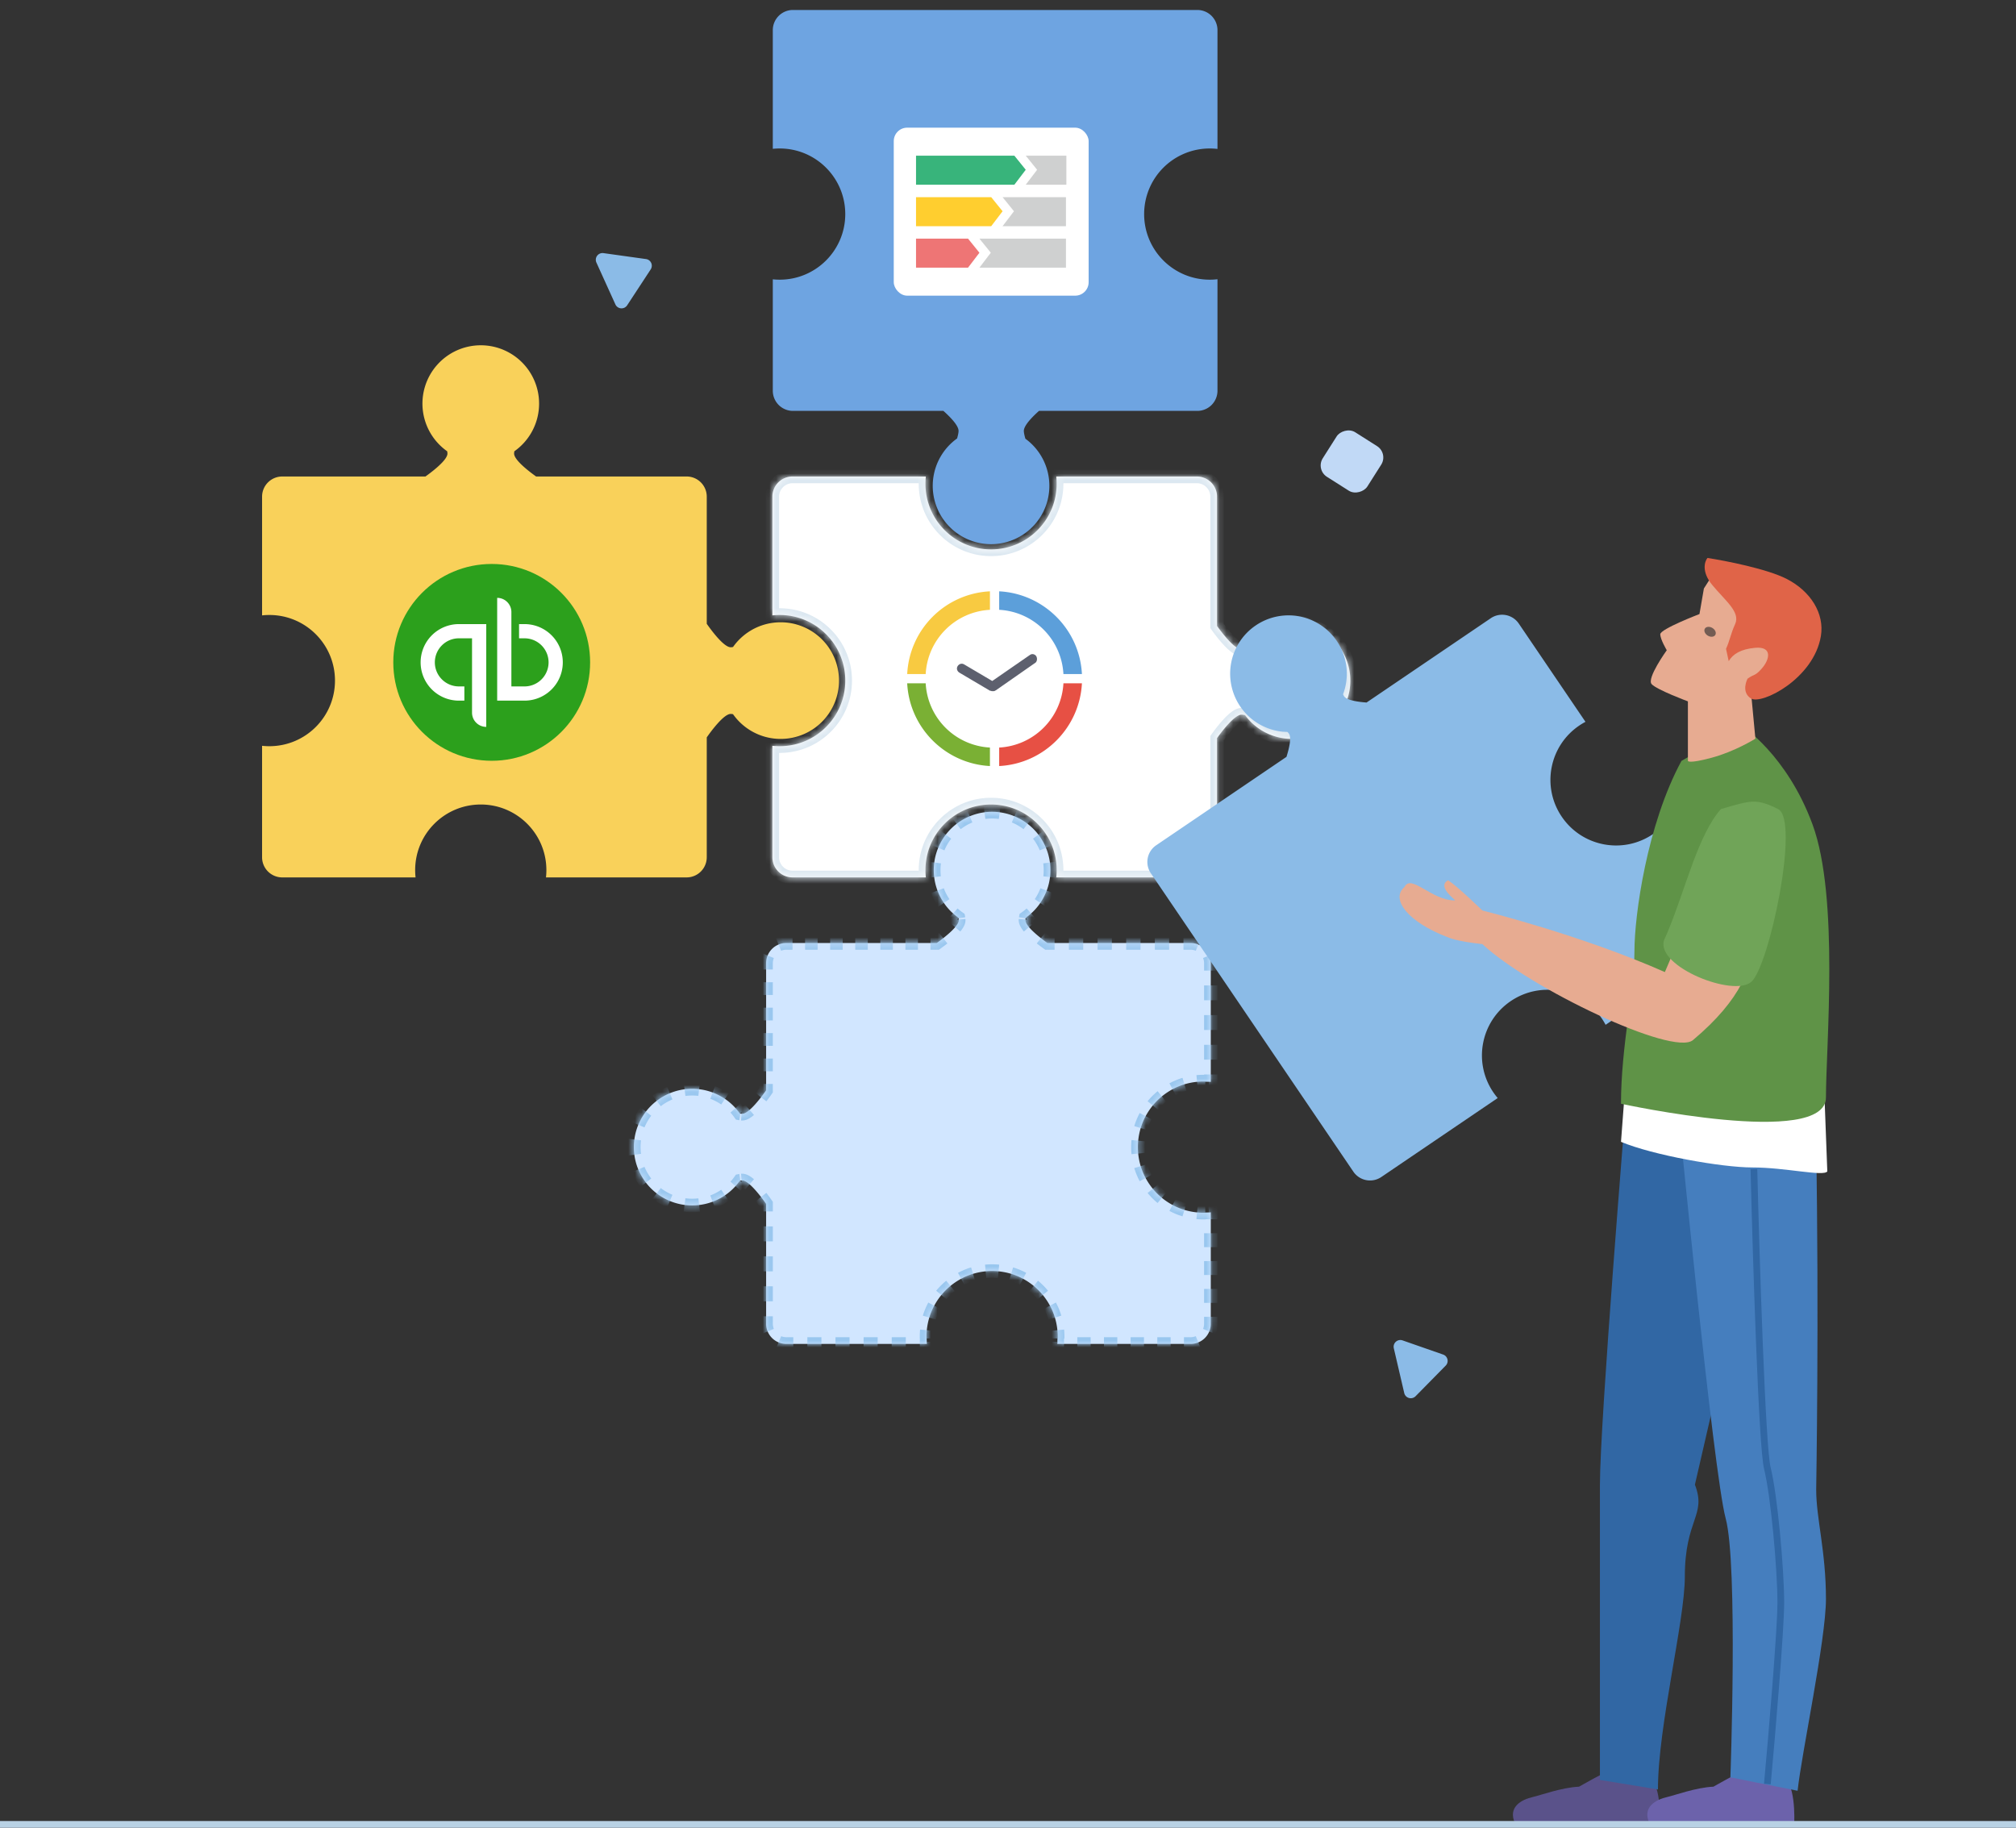 <svg width="300" height="272" fill="none" xmlns="http://www.w3.org/2000/svg"><rect width="100%" height="100%" fill="#333333" stroke="none"/><g clip-path="url(#clip0)"><mask id="a" fill="#fff"><path fill-rule="evenodd" clip-rule="evenodd" d="M147.479 81.759c5.392 0 9.763-4.371 9.763-9.763 0-.367-.02-.729-.059-1.085h20.925a3 3 0 0 1 3 3v19.241c.49.691 2.547 3.49 3.642 3.49.057 0 .12-.004.19-.014a8.678 8.678 0 0 1 16.003 4.657 8.678 8.678 0 0 1-15.662 5.152 2.44 2.44 0 0 0-.531-.08c-1.095 0-3.152 2.799-3.642 3.49v17.727a3 3 0 0 1-3 3h-20.925a9.96 9.96 0 0 0 .059-1.085c0-5.392-4.371-9.763-9.763-9.763-5.392 0-9.763 4.371-9.763 9.763 0 .367.02.729.06 1.085h-19.84a3 3 0 0 1-3-3v-16.586c.356.04.718.06 1.084.06 5.392 0 9.764-4.371 9.764-9.763 0-5.392-4.372-9.763-9.764-9.763-.366 0-.728.02-1.084.06V73.91a3 3 0 0 1 3-3h19.84a9.72 9.72 0 0 0-.06 1.085c0 5.392 4.371 9.763 9.763 9.763z"/></mask><path fill-rule="evenodd" clip-rule="evenodd" d="M147.479 81.759c5.392 0 9.763-4.371 9.763-9.763 0-.367-.02-.729-.059-1.085h20.925a3 3 0 0 1 3 3v19.241c.49.691 2.547 3.49 3.642 3.49.057 0 .12-.004.19-.014a8.678 8.678 0 0 1 16.003 4.657 8.678 8.678 0 0 1-15.662 5.152 2.44 2.44 0 0 0-.531-.08c-1.095 0-3.152 2.799-3.642 3.49v17.727a3 3 0 0 1-3 3h-20.925a9.96 9.96 0 0 0 .059-1.085c0-5.392-4.371-9.763-9.763-9.763-5.392 0-9.763 4.371-9.763 9.763 0 .367.02.729.06 1.085h-19.84a3 3 0 0 1-3-3v-16.586c.356.04.718.06 1.084.06 5.392 0 9.764-4.371 9.764-9.763 0-5.392-4.372-9.763-9.764-9.763-.366 0-.728.02-1.084.06V73.91a3 3 0 0 1 3-3h19.84a9.72 9.72 0 0 0-.06 1.085c0 5.392 4.371 9.763 9.763 9.763z" fill="#fff"/><path d="M157.183 70.91v-1h-1.117l.123 1.11.994-.11zm23.925 22.242h-1v.32l.184.26.816-.58zm3.832 3.476l.132.992.462-.062.25-.392-.844-.538zm.341 9.809l.804-.594-.217-.293-.354-.085-.233.972zm-4.173 3.41l-.816-.579-.184.26v.319h1zm-23.925 20.727l-.994-.11-.123 1.11h1.117v-1zm-19.407 0v1h1.116l-.122-1.11-.994.11zm-22.84-19.586l.109-.993-1.109-.123v1.116h1zm0-19.406h-1v1.116l1.109-.123-.109-.993zm22.84-20.671l.994.11.122-1.11h-1.116v1zm18.466 1.085a8.763 8.763 0 0 1-8.763 8.763v2c5.945 0 10.763-4.819 10.763-10.763h-2zm-.053-.975c.035.32.053.645.053.975h2c0-.404-.022-.802-.065-1.195l-1.988.22zm21.919-1.11h-20.925v2h20.925v-2zm4 4a4 4 0 0 0-4-4v2a2 2 0 0 1 2 2h2zm0 19.241V73.911h-2v19.241h2zm-1.816.58c.253.356.917 1.266 1.669 2.096a9.73 9.73 0 0 0 1.217 1.158c.372.288.939.657 1.572.657v-2c.086 0-.015.019-.352-.24a7.903 7.903 0 0 1-.955-.918 22.37 22.37 0 0 1-1.52-1.912l-1.631 1.159zm4.458 3.91c.112 0 .221-.009.322-.022l-.263-1.983a.893.893 0 0 1-.044.005h-.015v2zm7.515-6.035a9.672 9.672 0 0 0-8.168 4.484l1.687 1.075a7.672 7.672 0 0 1 6.481-3.56v-2zm9.678 9.678c0-5.345-4.333-9.678-9.678-9.678v2a7.678 7.678 0 0 1 7.678 7.678h2zm-9.678 9.678c5.345 0 9.678-4.333 9.678-9.678h-2a7.677 7.677 0 0 1-7.678 7.678v2zm-7.789-3.932a9.667 9.667 0 0 0 7.789 3.932v-2a7.665 7.665 0 0 1-6.18-3.12l-1.609 1.188zm1.038-1.566a3.345 3.345 0 0 0-.764-.108v2l.022.001.063.008c.055.008.125.022.212.043l.467-1.944zm-.764-.108c-.633 0-1.2.369-1.572.656-.422.325-.843.746-1.217 1.158a24.24 24.24 0 0 0-1.669 2.097l1.631 1.158a22.59 22.59 0 0 1 1.52-1.912c.339-.373.668-.696.955-.917.337-.259.438-.24.352-.24v-2zm-2.642 22.217v-17.727h-2v17.727h2zm-4 4a4 4 0 0 0 4-4h-2a2 2 0 0 1-2 2v2zm-20.925 0h20.925v-2h-20.925v2zm-.941-2.085c0 .33-.018.656-.053.975l1.988.22c.043-.393.065-.791.065-1.195h-2zm-8.763-8.763a8.763 8.763 0 0 1 8.763 8.763h2c0-5.944-4.818-10.763-10.763-10.763v2zm-8.763 8.763a8.764 8.764 0 0 1 8.763-8.763v-2c-5.944 0-10.763 4.819-10.763 10.763h2zm.054.975a8.702 8.702 0 0 1-.054-.975h-2c0 .404.022.802.066 1.195l1.988-.22zm-20.834 1.11h19.84v-2h-19.84v2zm-4-4a4 4 0 0 0 4 4v-2a2 2 0 0 1-2-2h-2zm0-16.586v16.586h2v-16.586h-2zm2.084-.94c-.329 0-.655-.018-.975-.053l-.219 1.987c.392.044.791.066 1.194.066v-2zm8.764-8.763a8.763 8.763 0 0 1-8.764 8.763v2c5.945 0 10.764-4.819 10.764-10.763h-2zm-8.764-8.763a8.764 8.764 0 0 1 8.764 8.763h2c0-5.944-4.819-10.763-10.764-10.763v2zm-.975.053c.32-.035.646-.053.975-.053v-2c-.403 0-.802.022-1.194.066l.219 1.987zm-1.109-18.664v17.67h2v-17.67h-2zm4-4a4 4 0 0 0-4 4h2a2 2 0 0 1 2-2v-2zm19.84 0h-19.84v2h19.84v-2zm.94 2.085c0-.33.018-.655.054-.975l-1.988-.22c-.044.393-.066.791-.066 1.195h2zm8.763 8.763a8.763 8.763 0 0 1-8.763-8.763h-2c0 5.944 4.819 10.763 10.763 10.763v-2z" fill="#DCE8F1" mask="url(#a)"/><circle cx="148" cy="101" r="13" fill="#fff"/><path d="M137.751 100.312a10.118 10.118 0 0 1 9.561-9.56V88A12.97 12.97 0 0 0 135 100.312h2.751z" fill="#F8CA41"/><path d="M148.688 90.751a10.118 10.118 0 0 1 9.56 9.561H161c-.344-6.672-5.709-11.968-12.312-12.312v2.751z" fill="#5C9FDA"/><path d="M147.312 111.249a10.119 10.119 0 0 1-9.561-9.561H135c.344 6.672 5.709 11.968 12.312 12.312v-2.751z" fill="#7AB034"/><path d="M158.248 101.688a10.119 10.119 0 0 1-9.56 9.561V114c6.671-.344 11.968-5.709 12.312-12.312h-2.752z" fill="#E75044"/><path d="M154.19 97.63c-.206-.275-.619-.413-.962-.138l-5.572 3.852-4.196-2.476c-.344-.206-.756-.069-.963.275-.206.344-.068.757.275.963l4.54 2.682h.069c.069 0 .138.069.206.069h.275c.138 0 .207-.069.344-.137l5.916-4.127c.206-.207.275-.62.068-.963z" fill="#5D606E"/><path fill-rule="evenodd" clip-rule="evenodd" d="M115 4.484a3 3 0 0 1 3-3h60.172a3 3 0 0 1 3 3v17.679a9.876 9.876 0 0 0-1.15-.067 9.762 9.762 0 0 0-9.763 9.763c0 5.392 4.371 9.763 9.763 9.763a9.92 9.92 0 0 0 1.15-.067v16.593a3 3 0 0 1-3 3h-23.558c-1.03.918-2.257 2.179-2.257 2.977 0 .261.088.67.23 1.164a8.678 8.678 0 1 1-10.163-.039c.136-.475.219-.87.219-1.125 0-.798-1.227-2.06-2.257-2.977H118a3 3 0 0 1-3-3V41.569a9.88 9.88 0 0 0 1.02.053c5.392 0 9.763-4.371 9.763-9.763 0-5.392-4.371-9.763-9.763-9.763a9.88 9.88 0 0 0-1.02.052V4.484z" fill="#6EA4E1"/><path fill-rule="evenodd" clip-rule="evenodd" d="M71.544 51.385a8.678 8.678 0 0 0-5 15.772c.026.134.04.25.04.344 0 .972-2.286 2.706-3.273 3.41H42a3 3 0 0 0-3 3v17.67a9.96 9.96 0 0 1 1.085-.06c5.392 0 9.763 4.372 9.763 9.764 0 5.392-4.371 9.763-9.763 9.763-.367 0-.729-.02-1.085-.06v16.586a3 3 0 0 0 3 3h19.84a9.885 9.885 0 0 1-.06-1.085c0-5.392 4.372-9.763 9.764-9.763 5.392 0 9.763 4.371 9.763 9.763 0 .367-.02.729-.06 1.085h20.925a3 3 0 0 0 3-3v-17.837c.561-.806 2.511-3.493 3.564-3.493.095 0 .211.014.345.041a8.678 8.678 0 0 0 15.772-5 8.678 8.678 0 0 0-15.772-5c-.134.026-.25.04-.345.04-1.053 0-3.003-2.686-3.564-3.492V73.91a3 3 0 0 0-3-3H79.777c-.988-.704-3.274-2.438-3.274-3.41 0-.095.014-.21.04-.344a8.678 8.678 0 0 0-5-15.772z" fill="#F9D15A"/><path d="M73.171 113.218c8.088 0 14.645-6.557 14.645-14.645S81.259 83.928 73.17 83.928s-14.645 6.557-14.645 14.645 6.557 14.645 14.645 14.645z" fill="#2CA01C"/><path d="M62.593 98.572a5.695 5.695 0 0 0 5.695 5.696h.814v-2.116h-.814a3.584 3.584 0 0 1-3.58-3.58 3.584 3.584 0 0 1 3.58-3.58h1.955v11.065c0 1.169.947 2.116 2.115 2.116V92.877h-4.07a5.695 5.695 0 0 0-5.695 5.695zm15.46-5.694h-.813v2.115h.814a3.584 3.584 0 0 1 3.58 3.58 3.584 3.584 0 0 1-3.58 3.58h-1.955V91.088a2.115 2.115 0 0 0-2.115-2.115v15.295h4.07a5.695 5.695 0 1 0 0-11.39z" fill="#fff"/><mask id="b" fill="#fff"><path fill-rule="evenodd" clip-rule="evenodd" d="M147.634 120.811a8.678 8.678 0 0 1 5 15.772 1.8 1.8 0 0 0-.041.344c0 .972 2.286 2.706 3.274 3.41h21.311a3 3 0 0 1 3 3v17.67a9.96 9.96 0 0 0-1.085-.059c-5.392 0-9.763 4.371-9.763 9.763 0 5.392 4.371 9.763 9.763 9.763.367 0 .729-.02 1.085-.06V197a3 3 0 0 1-3 3h-19.841c.04-.356.06-.718.06-1.085 0-5.392-4.371-9.763-9.763-9.763-5.392 0-9.763 4.371-9.763 9.763 0 .367.02.729.06 1.085h-20.925a3 3 0 0 1-3-3v-17.836c-.562-.807-2.511-3.494-3.565-3.494-.094 0-.21.015-.344.041a8.679 8.679 0 1 1 0-10 1.8 1.8 0 0 0 .344.041c1.054 0 3.003-2.686 3.565-3.493v-18.922a3 3 0 0 1 3-3h22.395c.988-.704 3.274-2.438 3.274-3.41a1.8 1.8 0 0 0-.041-.344 8.678 8.678 0 0 1 5-15.772z"/></mask><path fill-rule="evenodd" clip-rule="evenodd" d="M147.634 120.811a8.678 8.678 0 0 1 5 15.772 1.8 1.8 0 0 0-.041.344c0 .972 2.286 2.706 3.274 3.41h21.311a3 3 0 0 1 3 3v17.67a9.96 9.96 0 0 0-1.085-.059c-5.392 0-9.763 4.371-9.763 9.763 0 5.392 4.371 9.763 9.763 9.763.367 0 .729-.02 1.085-.06V197a3 3 0 0 1-3 3h-19.841c.04-.356.06-.718.06-1.085 0-5.392-4.371-9.763-9.763-9.763-5.392 0-9.763 4.371-9.763 9.763 0 .367.02.729.06 1.085h-20.925a3 3 0 0 1-3-3v-17.836c-.562-.807-2.511-3.494-3.565-3.494-.094 0-.21.015-.344.041a8.679 8.679 0 1 1 0-10 1.8 1.8 0 0 0 .344.041c1.054 0 3.003-2.686 3.565-3.493v-18.922a3 3 0 0 1 3-3h22.395c.988-.704 3.274-2.438 3.274-3.41a1.8 1.8 0 0 0-.041-.344 8.678 8.678 0 0 1 5-15.772z" fill="#D1E6FF"/><path d="M152.634 136.583l-.49-.097.039-.196.163-.115.288.408zm3.233 3.754v.5h-.16l-.13-.093.29-.407zm24.311 20.67h.5v.559l-.555-.062.055-.497zm0 19.407l-.055-.497.555-.061v.558h-.5zM157.337 200v.5h-.558l.061-.555.497.055zm-19.406 0l.496-.055.062.555h-.558v-.5zm-23.925-20.836l.41-.286.09.129v.157h-.5zm-3.909-3.453l-.409-.288.116-.163.195-.039.098.49zm-7.094 3.679v-.5.5zm0-17.357v-.5.5zm7.094 3.678l-.098.491-.195-.039-.116-.163.409-.289zm3.909-3.452h.5v.157l-.09.129-.41-.286zm25.395-21.922l.291.407-.131.093h-.16v-.5zm3.233-3.754l.289-.408.163.115.039.196-.491.097zm14.178-7.094c0 .371-.022.736-.064 1.095l-.993-.118c.038-.32.057-.646.057-.977h1zm-.582 3.224c-.26.692-.6 1.344-1.01 1.945l-.826-.564a8.157 8.157 0 0 0 .9-1.732l.936.351zm-2.451 3.594a8.991 8.991 0 0 1-.857.685l-.576-.817c.266-.188.522-.392.764-.611l.669.743zm-.655.374l-.013.071-.986-.166a4.34 4.34 0 0 1 .019-.1l.98.195zm-.029.198l-.002.048h-1c0-.041.002-.083.005-.124l.997.076zm-.002.048a.63.63 0 0 0 .09.26c.072.136.183.296.333.474l-.767.642a3.788 3.788 0 0 1-.45-.649 1.57 1.57 0 0 1-.206-.727h1zm2.118 2.295c.359.283.695.529.946.708l-.58.814a25.184 25.184 0 0 1-.984-.736l.618-.786zm.656.615h1.065v1h-1.065v-1zm3.196 0h2.131v1h-2.131v-1zm4.263 0h2.131v1h-2.131v-1zm4.262 0h2.131v1h-2.131v-1zm4.262 0h2.131v1h-2.131v-1zm4.262 0h1.066v1h-1.066v-1zm1.066 0c.473 0 .926.094 1.34.266l-.383.923a2.512 2.512 0 0 0-.957-.189v-1zm3.234 2.16c.171.413.266.866.266 1.34h-1c0-.34-.068-.663-.19-.957l.924-.383zm.266 1.34v1.104h-1v-1.104h1zm0 3.313v2.209h-1v-2.209h1zm0 4.418v2.209h-1v-2.209h1zm0 4.417v2.209h-1v-2.209h1zm0 4.418v1.104h-1v-1.104h1zm-.555 1.601a20.35 20.35 0 0 0-.257-.025l.082-.996c.096.008.19.017.285.027l-.11.994zm-.772-.053a11.097 11.097 0 0 0-.258-.003v-1c.095 0 .19.001.285.004l-.027.999zm-.258-.003c-.307 0-.61.015-.909.044l-.097-.996a10.46 10.46 0 0 1 1.006-.048v1zm-2.69.396a9.158 9.158 0 0 0-1.677.696l-.472-.882a10.166 10.166 0 0 1 1.859-.771l.29.957zm-3.186 1.706c-.469.385-.9.816-1.285 1.284l-.773-.634c.427-.52.903-.996 1.423-1.423l.635.773zm-2.295 2.794a9.228 9.228 0 0 0-.696 1.677l-.957-.29c.197-.65.456-1.272.771-1.859l.882.472zm-1.048 3.458a9.41 9.41 0 0 0-.044.909h-1c0-.339.016-.675.048-1.006l.996.097zm-.044.909c0 .307.015.61.044.909l-.996.097a10.475 10.475 0 0 1-.048-1.006h1zm.396 2.69c.178.585.412 1.146.696 1.677l-.882.472a10.224 10.224 0 0 1-.771-1.859l.957-.29zm1.706 3.186c.385.469.816.899 1.285 1.285l-.635.772c-.52-.426-.996-.903-1.423-1.422l.773-.635zm2.794 2.295c.53.284 1.091.518 1.677.695l-.29.957a10.162 10.162 0 0 1-1.859-.77l.472-.882zm3.458 1.048c.299.029.602.044.909.044v1c-.339 0-.675-.017-1.006-.049l.097-.995zm.909.044a7.4 7.4 0 0 0 .258-.004l.027 1c-.095.003-.19.004-.285.004v-1zm.773-.032a7.21 7.21 0 0 0 .257-.025l.11.994c-.095.011-.189.02-.285.028l-.082-.997zm.812.472v1.037h-1v-1.037h1zm0 3.11v2.073h-1v-2.073h1zm0 4.147v2.073h-1v-2.073h1zm0 4.146v2.073h-1v-2.073h1zm0 4.147V197h-1v-1.036h1zm0 1.036c0 .474-.095.927-.266 1.34l-.924-.383a2.49 2.49 0 0 0 .19-.957h1zm-2.16 3.235a3.504 3.504 0 0 1-1.34.265v-1c.34 0 .662-.067.957-.189l.383.924zm-1.34.265h-.992v-1h.992v1zm-2.976 0h-1.984v-1h1.984v1zm-3.968 0h-1.984v-1h1.984v1zm-3.968 0h-1.984v-1h1.984v1zm-3.968 0h-1.984v-1h1.984v1zm-3.969 0h-.992v-1h.992v1zm-1.489-.555c.01-.085.018-.17.025-.256l.997.082c-.008.095-.017.19-.028.284l-.994-.11zm.054-.772c.002-.085.003-.171.003-.258h1c0 .096-.001.191-.004.286l-.999-.028zm.003-.258c0-.307-.015-.61-.044-.909l.995-.096c.033.331.049.666.049 1.005h-1zm-.396-2.69a9.288 9.288 0 0 0-.696-1.677l.882-.472c.315.588.574 1.21.771 1.859l-.957.29zm-1.706-3.186a9.344 9.344 0 0 0-1.285-1.285l.635-.772c.519.426.996.903 1.423 1.422l-.773.635zm-2.794-2.295a9.154 9.154 0 0 0-1.677-.695l.29-.957a10.22 10.22 0 0 1 1.859.77l-.472.882zm-3.458-1.048a9.41 9.41 0 0 0-.909-.044v-1c.339 0 .675.017 1.006.049l-.097.995zm-.909-.044c-.307 0-.61.015-.909.044l-.097-.995c.331-.032.667-.049 1.006-.049v1zm-2.69.397a9.154 9.154 0 0 0-1.677.695l-.472-.882a10.22 10.22 0 0 1 1.859-.77l.29.957zm-3.186 1.705c-.469.386-.9.816-1.285 1.285l-.773-.635c.427-.519.904-.996 1.423-1.422l.635.772zm-2.295 2.794a9.288 9.288 0 0 0-.696 1.677l-.957-.29c.197-.649.456-1.271.771-1.859l.882.472zm-1.048 3.458a9.41 9.41 0 0 0-.044.909h-1c0-.339.016-.674.049-1.005l.995.096zm-.044.909c0 .087.001.173.003.258l-.999.028a9.05 9.05 0 0 1-.004-.286h1zm.032.774c.007.086.015.171.024.256l-.993.11a8.804 8.804 0 0 1-.028-.284l.997-.082zm-.472.811h-1.047v-1h1.047v1zm-3.139 0h-2.093v-1h2.093v1zm-4.185 0h-2.093v-1h2.093v1zm-4.185 0h-2.093v-1h2.093v1zm-4.185 0h-2.093v-1h2.093v1zm-4.185 0h-1.046v-1h1.046v1zm-1.046 0c-.474 0-.927-.094-1.34-.265l.383-.924c.294.122.617.189.957.189v1zm-3.235-2.16a3.496 3.496 0 0 1-.265-1.34h1c0 .34.067.663.189.957l-.924.383zm-.265-1.34v-1.114h1V197h-1zm0-3.344v-2.23h1v2.23h-1zm0-4.459v-2.23h1v2.23h-1zm0-4.459v-2.23h1v2.23h-1zm0-4.46v-1.114h1v1.114h-1zm.089-.829a24.733 24.733 0 0 0-.738-1.006l.791-.611c.334.431.607.814.768 1.046l-.821.571zm-2.374-2.817a3.098 3.098 0 0 0-.503-.363c-.151-.082-.24-.099-.277-.099v-1c.274 0 .534.1.756.222.228.124.456.293.675.481l-.651.759zm-.78-.462l-.049.002-.075-.997c.041-.003.083-.005.124-.005v1zm-.176.019c-.022.003-.046.008-.071.013l-.195-.981.1-.018.166.986zm.24-.189a9.25 9.25 0 0 1-.685.857l-.742-.67c.218-.242.422-.497.61-.764l.817.577zm-2.334 2.297a9.125 9.125 0 0 1-1.944 1.01l-.351-.936a8.127 8.127 0 0 0 1.731-.9l.564.826zm-4.073 1.528a9.212 9.212 0 0 1-1.095.065v-1c.331 0 .657-.02.977-.058l.118.993zm-1.095.065c-.406 0-.806-.027-1.198-.078l.129-.992c.35.046.706.07 1.069.07v1zm-3.514-.697a9.194 9.194 0 0 1-2.074-1.2l.61-.793a8.13 8.13 0 0 0 1.847 1.069l-.383.924zm-3.768-2.894a9.166 9.166 0 0 1-1.2-2.074l.924-.383a8.183 8.183 0 0 0 1.069 1.848l-.793.609zm-1.819-4.39a9.248 9.248 0 0 1-.077-1.198h1c0 .363.023.72.069 1.069l-.992.129zm-.077-1.198c0-.406.026-.805.077-1.198l.992.13c-.046.349-.07.706-.07 1.068h-1zm.696-3.513a9.173 9.173 0 0 1 1.2-2.075l.793.61a8.161 8.161 0 0 0-1.07 1.848l-.923-.383zm2.894-3.769a9.153 9.153 0 0 1 2.074-1.199l.383.923a8.205 8.205 0 0 0-1.848 1.069l-.609-.793zm4.39-1.818a9.109 9.109 0 0 1 1.198-.078v1a8.37 8.37 0 0 0-1.069.069l-.129-.991zm1.198-.078c.37 0 .736.022 1.095.065l-.118.993a8.282 8.282 0 0 0-.977-.058v-1zm3.224.582c.692.26 1.343.6 1.944 1.01l-.564.826a8.17 8.17 0 0 0-1.731-.899l.351-.937zm3.593 2.451c.245.271.474.558.685.857l-.817.577a8.168 8.168 0 0 0-.61-.764l.742-.67zm.374.655l.071.013-.166.986-.1-.018.195-.981zm.198.029c.02.002.037.002.049.002v1c-.041 0-.083-.002-.124-.005l.075-.997zm.049.002c.037 0 .126-.016.277-.099a2.98 2.98 0 0 0 .503-.363l.651.759a4.009 4.009 0 0 1-.675.482c-.222.121-.482.221-.756.221v-1zm2.416-2.273c.321-.414.584-.783.738-1.006l.821.572c-.161.231-.434.614-.768 1.046l-.791-.612zm.649-.72v-.946h1v.946h-1zm0-2.838v-1.892h1v1.892h-1zm0-3.785v-1.892h1v1.892h-1zm0-3.784v-1.892h1v1.892h-1zm0-3.784v-1.893h1v1.893h-1zm0-3.785v-.946h1v.946h-1zm0-.946c0-.474.094-.927.265-1.34l.924.383a2.49 2.49 0 0 0-.189.957h-1zm2.16-3.234a3.478 3.478 0 0 1 1.34-.266v1c-.34 0-.663.068-.957.189l-.383-.923zm1.34-.266h.933v1h-.933v-1zm2.799 0h1.866v1h-1.866v-1zm3.733 0h1.866v1h-1.866v-1zm3.732 0h1.867v1h-1.867v-1zm3.733 0h1.866v1h-1.866v-1zm3.733 0h1.866v1h-1.866v-1zm3.732 0h.933v1h-.933v-1zm.643.093c.251-.179.587-.425.946-.708l.619.786c-.375.295-.724.551-.984.736l-.581-.814zm2.642-2.269c.149-.178.26-.338.333-.474a.637.637 0 0 0 .089-.26h1c0 .263-.092.513-.206.727-.116.22-.274.439-.45.649l-.766-.642zm.422-.734c0-.012 0-.029-.002-.048l.997-.076c.003.041.005.083.005.124h-1zm-.018-.175l-.013-.071.981-.195.018.1-.986.166zm.189.24c-.3-.211-.586-.44-.857-.685l.67-.743c.242.219.497.423.764.611l-.577.817zm-2.298-2.334a9.178 9.178 0 0 1-1.01-1.945l.936-.351c.231.616.535 1.197.9 1.732l-.826.564zm-1.528-4.074a9.415 9.415 0 0 1-.064-1.095h1c0 .331.019.657.057.977l-.993.118zm-.064-1.095c0-.405.026-.805.077-1.198l.992.13a8.176 8.176 0 0 0-.069 1.068h-1zm.696-3.513a9.2 9.2 0 0 1 1.2-2.075l.793.61a8.198 8.198 0 0 0-1.069 1.848l-.924-.383zm2.894-3.768a9.125 9.125 0 0 1 2.075-1.2l.383.923a8.176 8.176 0 0 0-1.848 1.069l-.61-.792zm4.39-1.819a9.109 9.109 0 0 1 1.198-.078v1c-.362 0-.719.024-1.069.069l-.129-.991zm1.198-.078c.406 0 .806.026 1.198.078l-.129.991a8.37 8.37 0 0 0-1.069-.069v-1zm3.514.697a9.118 9.118 0 0 1 2.074 1.2l-.609.792a8.22 8.22 0 0 0-1.848-1.069l.383-.923zm3.768 2.893a9.2 9.2 0 0 1 1.2 2.075l-.924.383a8.16 8.16 0 0 0-1.069-1.848l.793-.61zm1.819 4.39c.051.393.077.793.077 1.198h-1c0-.362-.023-.719-.069-1.068l.992-.13zm-4.101 8.292l-.981-.194.078-.392.326-.23.577.816zm3.233 3.754v1h-.32l-.261-.186.581-.814zm24.311 20.67h1v1.117l-1.11-.123.11-.994zm0 19.407l-.11-.994 1.11-.122v1.116h-1zM157.337 200v1h-1.116l.123-1.11.993.11zm-19.406 0l.993-.11.123 1.11h-1.116v-1zm-23.925-20.836l.82-.572.18.258v.314h-1zm-3.909-3.453l-.817-.576.23-.327.392-.077.195.98zm-7.094 3.679v-1 1zm0-17.357v-1 1zm7.094 3.678l-.195.981-.392-.078-.23-.326.817-.577zm3.909-3.452h1v.314l-.18.257-.82-.571zm25.395-21.922l.581.814-.261.186h-.32v-1zm3.233-3.754l.577-.816.326.23.078.392-.981.194zm14.678-7.094c0 .39-.023.776-.068 1.154l-1.986-.236c.036-.3.054-.607.054-.918h2zm-.614 3.4a9.654 9.654 0 0 1-1.065 2.05l-1.652-1.127a7.673 7.673 0 0 0 .845-1.626l1.872.703zm-2.584 3.789a9.813 9.813 0 0 1-.903.722l-1.154-1.633a7.78 7.78 0 0 0 .718-.574l1.339 1.485zm-.499.1c-.004.021-.008.039-.01.056l-1.973-.331.021-.114 1.962.389zm-.021.138l-.001.011h-2c0-.056.003-.11.007-.162l1.994.151zm-.001.011c0-.079-.024-.079.032.026.05.094.138.224.274.387l-1.534 1.284a4.322 4.322 0 0 1-.508-.736c-.133-.251-.264-.584-.264-.961h2zm1.927 1.902c.352.277.681.518.927.694l-1.161 1.628c-.264-.188-.62-.449-1.003-.75l1.237-1.572zm.347.508h1.065v2h-1.065v-2zm3.196 0h2.131v2h-2.131v-2zm4.263 0h2.131v2h-2.131v-2zm4.262 0h2.131v2h-2.131v-2zm4.262 0h2.131v2h-2.131v-2zm4.262 0h1.066v2h-1.066v-2zm1.066 0c.54 0 1.058.108 1.531.304l-.766 1.847a1.992 1.992 0 0 0-.765-.151v-2zm3.696 2.469c.196.473.304.99.304 1.531h-2c0-.273-.054-.531-.152-.765l1.848-.766zm.304 1.531v1.104h-2v-1.104h2zm0 3.313v2.209h-2v-2.209h2zm0 4.418v2.209h-2v-2.209h2zm0 4.417v2.209h-2v-2.209h2zm0 4.418v1.104h-2v-1.104h2zm-1.11 2.098a6.65 6.65 0 0 0-.243-.023l.165-1.993c.099.008.199.017.298.028l-.22 1.988zm-.731-.05a9.865 9.865 0 0 0-.244-.003v-2c.1 0 .2.001.299.004l-.055 1.999zm-.244-.003a9.06 9.06 0 0 0-.861.041l-.193-1.99c.347-.034.698-.051 1.054-.051v2zm-2.545.375a8.698 8.698 0 0 0-1.586.657l-.944-1.763c.616-.33 1.269-.602 1.95-.808l.58 1.914zm-3.014 1.613a8.844 8.844 0 0 0-1.216 1.216l-1.545-1.27a10.83 10.83 0 0 1 1.491-1.491l1.27 1.545zm-2.172 2.644a8.74 8.74 0 0 0-.657 1.586l-1.914-.58c.206-.681.478-1.334.808-1.95l1.763.944zm-.991 3.27a9.06 9.06 0 0 0-.041.861h-2c0-.356.017-.707.051-1.054l1.99.193zm-.041.861c0 .29.014.577.041.86l-1.99.194a10.813 10.813 0 0 1-.051-1.054h2zm.375 2.545a8.77 8.77 0 0 0 .657 1.586l-1.763.944a10.677 10.677 0 0 1-.808-1.95l1.914-.58zm1.613 3.014c.365.443.772.851 1.216 1.215l-1.27 1.546a10.837 10.837 0 0 1-1.491-1.492l1.545-1.269zm2.644 2.171c.502.269 1.032.49 1.586.658l-.58 1.914a10.68 10.68 0 0 1-1.95-.809l.944-1.763zm3.27.991c.283.028.57.042.861.042v2c-.356 0-.707-.017-1.054-.051l.193-1.991zm.861.042c.082 0 .163-.001.244-.003l.055 1.999a9.893 9.893 0 0 1-.299.004v-2zm.732-.03l.243-.024.22 1.988c-.099.011-.199.021-.298.029l-.165-1.993zm1.353.97v1.037h-2v-1.037h2zm0 3.11v2.073h-2v-2.073h2zm0 4.147v2.073h-2v-2.073h2zm0 4.146v2.073h-2v-2.073h2zm0 4.147V197h-2v-1.036h2zm0 1.036c0 .541-.108 1.059-.304 1.532l-1.848-.766c.098-.235.152-.493.152-.766h2zm-2.469 3.696a3.975 3.975 0 0 1-1.531.304v-2c.273 0 .531-.054.765-.151l.766 1.847zm-1.531.304h-.992v-2h.992v2zm-2.976 0h-1.984v-2h1.984v2zm-3.968 0h-1.984v-2h1.984v2zm-3.968 0h-1.984v-2h1.984v2zm-3.968 0h-1.984v-2h1.984v2zm-3.969 0h-.992v-2h.992v2zm-1.985-1.11l.023-.243 1.993.165c-.008.1-.018.199-.029.298l-1.987-.22zm.05-.73c.002-.081.003-.163.003-.245h2c0 .1-.001.2-.004.299l-1.999-.054zm.003-.245c0-.29-.014-.577-.042-.86l1.991-.194c.034.347.051.699.051 1.054h-2zm-.375-2.545a8.731 8.731 0 0 0-.658-1.586l1.764-.944c.33.616.602 1.269.808 1.95l-1.914.58zm-1.613-3.014a8.837 8.837 0 0 0-1.216-1.215l1.27-1.546c.544.448 1.044.947 1.491 1.492l-1.545 1.269zm-2.644-2.171a8.702 8.702 0 0 0-1.586-.658l.58-1.914c.681.207 1.334.479 1.95.809l-.944 1.763zm-3.271-.991a8.705 8.705 0 0 0-.86-.042v-2c.355 0 .707.017 1.054.051l-.194 1.991zm-.86-.042c-.291 0-.578.014-.86.042l-.194-1.991c.347-.034.699-.051 1.054-.051v2zm-2.545.375a8.702 8.702 0 0 0-1.586.658l-.944-1.763c.616-.33 1.269-.602 1.95-.809l.58 1.914zm-3.014 1.614a8.837 8.837 0 0 0-1.216 1.215l-1.545-1.269c.447-.545.947-1.044 1.491-1.492l1.27 1.546zm-2.172 2.643a8.8 8.8 0 0 0-.657 1.586l-1.914-.58c.206-.681.478-1.334.808-1.95l1.763.944zm-.99 3.271c-.028.283-.042.57-.042.86h-2c0-.355.017-.707.051-1.054l1.991.194zm-.042.86c0 .082.001.164.003.245l-1.999.054a9.893 9.893 0 0 1-.004-.299h2zm.03.732l.023.243-1.987.22a9.694 9.694 0 0 1-.029-.298l1.993-.165zm-.97 1.353h-1.047v-2h1.047v2zm-3.139 0h-2.093v-2h2.093v2zm-4.185 0h-2.093v-2h2.093v2zm-4.185 0h-2.093v-2h2.093v2zm-4.185 0h-2.093v-2h2.093v2zm-4.185 0h-1.046v-2h1.046v2zm-1.046 0a3.976 3.976 0 0 1-1.532-.304l.766-1.847a2 2 0 0 0 .766.151v2zm-3.696-2.468a3.976 3.976 0 0 1-.304-1.532h2a2 2 0 0 0 .151.766l-1.847.766zm-.304-1.532v-1.114h2V197h-2zm0-3.344v-2.23h2v2.23h-2zm0-4.459v-2.23h2v2.23h-2zm0-4.459v-2.23h2v2.23h-2zm0-4.46v-1.114h2v1.114h-2zm.179-.543c-.152-.218-.409-.58-.723-.986l1.582-1.223c.34.44.618.83.782 1.066l-1.641 1.143zm-2.289-2.723a2.574 2.574 0 0 0-.417-.304c-.116-.063-.119-.038-.038-.038v-2c.392 0 .738.142.996.283.269.147.527.34.761.541l-1.302 1.518zm-.455-.342l-.011.001-.151-1.994c.052-.004.106-.007.162-.007v2zm-.093.012l-.056.01-.39-1.961.115-.022.331 1.973zm.566-.394a9.68 9.68 0 0 1-.722.903l-1.486-1.339c.205-.227.397-.467.574-.717l1.634 1.153zm-2.461 2.422a9.616 9.616 0 0 1-2.051 1.065l-.702-1.872a7.642 7.642 0 0 0 1.625-.845l1.128 1.652zm-4.296 1.611a9.783 9.783 0 0 1-1.154.069v-2c.311 0 .617-.019.918-.055l.236 1.986zm-1.154.069c-.428 0-.849-.028-1.263-.082l.259-1.983a7.9 7.9 0 0 0 1.004.065v2zm-3.705-.735a9.707 9.707 0 0 1-2.188-1.265l1.219-1.586a7.651 7.651 0 0 0 1.735 1.003l-.766 1.848zm-3.973-3.051a9.667 9.667 0 0 1-1.266-2.188l1.848-.766a7.649 7.649 0 0 0 1.003 1.735l-1.585 1.219zm-1.919-4.63a9.755 9.755 0 0 1-.081-1.263h2c0 .341.022.676.064 1.004l-1.983.259zm-.081-1.263c0-.427.027-.849.081-1.262l1.983.258a7.767 7.767 0 0 0-.064 1.004h-2zm.734-3.705a9.66 9.66 0 0 1 1.266-2.187l1.585 1.218a7.692 7.692 0 0 0-1.003 1.735l-1.848-.766zm3.051-3.973a9.632 9.632 0 0 1 2.188-1.265l.766 1.847a7.692 7.692 0 0 0-1.735 1.004l-1.219-1.586zm4.63-1.918a9.755 9.755 0 0 1 1.263-.082v2a7.72 7.72 0 0 0-1.004.065l-.259-1.983zm1.263-.082c.39 0 .775.023 1.154.068l-.236 1.986a7.724 7.724 0 0 0-.918-.054v-2zm3.399.614c.73.274 1.418.633 2.051 1.065l-1.128 1.652a7.638 7.638 0 0 0-1.625-.844l.702-1.873zm3.79 2.584c.258.286.499.588.722.903l-1.634 1.154a7.767 7.767 0 0 0-.574-.717l1.486-1.34zm.1.499c.02.005.039.008.056.011l-.331 1.972a2.122 2.122 0 0 1-.115-.021l.39-1.962zm.138.022h.011v2c-.056 0-.11-.002-.162-.006l.151-1.994zm.011 0c-.081 0-.078.025.038-.038.104-.056.244-.155.417-.303l1.302 1.518a4.532 4.532 0 0 1-.761.541c-.258.141-.604.282-.996.282v-2zm2.021-2.078c.314-.407.571-.769.723-.986l1.641 1.142a25.96 25.96 0 0 1-.782 1.067l-1.582-1.223zm.544-.415v-.946h2v.946h-2zm0-2.838v-1.892h2v1.892h-2zm0-3.785v-1.892h2v1.892h-2zm0-3.784v-1.892h2v1.892h-2zm0-3.784v-1.893h2v1.893h-2zm0-3.785v-.946h2v.946h-2zm0-.946c0-.541.107-1.058.304-1.531l1.847.766a1.992 1.992 0 0 0-.151.765h-2zm2.468-3.696a3.995 3.995 0 0 1 1.532-.304v2a2 2 0 0 0-.766.151l-.766-1.847zm1.532-.304h.933v2h-.933v-2zm2.799 0h1.866v2h-1.866v-2zm3.733 0h1.866v2h-1.866v-2zm3.732 0h1.867v2h-1.867v-2zm3.733 0h1.866v2h-1.866v-2zm3.733 0h1.866v2h-1.866v-2zm3.732 0h.933v2h-.933v-2zm.353.186c.246-.176.575-.417.927-.694l1.237 1.572c-.383.301-.738.562-1.003.75l-1.161-1.628zm2.548-2.183c.136-.163.224-.293.275-.387.055-.105.031-.105.031-.026h2c0 .377-.131.71-.264.961-.138.261-.319.51-.508.736l-1.534-1.284zm.306-.413l-.001-.011 1.995-.151c.004.052.006.106.006.162h-2zm-.011-.093l-.011-.056 1.962-.389.021.114-1.972.331zm.393.566a9.813 9.813 0 0 1-.903-.722l1.34-1.485c.227.205.466.397.717.574l-1.154 1.633zm-2.422-2.461a9.654 9.654 0 0 1-1.065-2.05l1.873-.703c.216.578.501 1.123.844 1.626l-1.652 1.127zm-1.611-4.296a9.77 9.77 0 0 1-.068-1.154h2c0 .311.018.618.054.918l-1.986.236zm-.068-1.154c0-.427.028-.849.082-1.262l1.983.258a7.732 7.732 0 0 0-.065 1.004h-2zm.735-3.705a9.622 9.622 0 0 1 1.265-2.187l1.586 1.218a7.679 7.679 0 0 0-1.004 1.735l-1.847-.766zm3.051-3.973a9.66 9.66 0 0 1 2.187-1.265l.766 1.847a7.717 7.717 0 0 0-1.735 1.004l-1.218-1.586zm4.629-1.918a9.767 9.767 0 0 1 1.263-.082v2a7.72 7.72 0 0 0-1.004.065l-.259-1.983zm1.263-.082c.428 0 .849.028 1.263.082l-.259 1.983a7.72 7.72 0 0 0-1.004-.065v-2zm3.705.735a9.688 9.688 0 0 1 2.188 1.265l-1.219 1.586a7.695 7.695 0 0 0-1.735-1.004l.766-1.847zm3.973 3.051c.512.665.939 1.4 1.266 2.187l-1.848.766a7.675 7.675 0 0 0-1.003-1.735l1.585-1.218zm1.919 4.63c.054.413.081.835.081 1.262h-2c0-.34-.022-.676-.065-1.004l1.984-.258z" fill="#99C7EF" mask="url(#b)"/><path d="M247 271.285s.333-6.749-2.112-6.904c0 0-1.977.776-2.928.653-.862-.112-1.651-1.606-2.288-1.582-.453.017-4.693 2.44-4.693 2.44-2.589.116-5.769 1.286-6.832 1.524-1.818.405-3.755 1.537-2.723 3.868l21.576.001z" fill="#5A528A"/><path d="M267 271.285s.333-6.749-2.112-6.904c0 0-1.977.776-2.928.653-.862-.112-1.651-1.606-2.288-1.582-.453.017-4.693 2.44-4.693 2.44-2.589.116-5.769 1.286-6.832 1.524-1.818.405-3.755 1.537-2.723 3.868l21.576.001z" fill="#6C62AB"/><path d="M252.219 220.947l12.17-52.862-22.433-3.736s-3.872 47.241-3.872 56.598v43.936l8.635 1.418c0-9.449 4-25.04 4-31.654 0-8.632 3.278-9.11 1.5-13.7z" fill="#3167A4"/><path d="M270.266 221.687s.444-25.741-.01-51.687c-.455-25.947-20.589-5.4-20.589-5.4s5.288 54.541 7.131 61.377c1.843 6.837.702 38.523.702 38.523l10 2c.608-5.668 4.219-22.49 4.219-28.545 0-7.102-1.453-11.978-1.453-16.268z" fill="#457EBE"/><path d="M261 174c.333 13.5 1.2 41.3 2 44.5 1 4 2 15 2 20 0 4-1.333 19.833-2 27" stroke="#3167A4"/><path d="M241.22 169.926l.5-6.614 29.618-4.409.582 15.426c-.582.794-6.2-.59-11.149-.59-4.573 0-14.872-1.842-19.551-3.813z" fill="#fff"/><path d="M244.219 148.195c9.079-3.178 12.625-7.193 14.783-11.744 2.159-4.55 10.148-13.587 7.597-16.014-3.711-3.531-18.648 9.024-22.38 16.892-9.5-9.449-22.5-18.425-22.5-18.425s-6.5-1.417-9.5-1.89c-2.668.945 2.5 2.835 4.864 3.833 0 0 1.135.099 4.636 1.837 3.524 8.622 18.793 26.809 22.5 25.511z" fill="#D28B90"/><path fill-rule="evenodd" clip-rule="evenodd" d="M191.439 112.635c.397-1.264.771-2.855.375-3.439a1.854 1.854 0 0 0-.227-.262 8.678 8.678 0 0 1-4.72-15.859 8.678 8.678 0 0 1 12.994 10.243c.053.126.107.23.16.308.396.584 2.014.824 3.335.922l18.487-12.546a3 3 0 0 1 4.167.797l9.923 14.622c-.317.168-.628.354-.932.56-4.461 3.028-5.624 9.099-2.596 13.561 3.028 4.462 9.1 5.624 13.561 2.596.304-.206.592-.426.864-.659l9.314 13.724a3 3 0 0 1-.798 4.167l-16.417 11.141a10.002 10.002 0 0 0-.559-.93c-3.028-4.462-9.1-5.624-13.561-2.596-4.462 3.028-5.624 9.099-2.596 13.561.206.303.425.591.658.863l-17.314 11.75a3 3 0 0 1-4.167-.797l-30.134-44.404a3 3 0 0 1 .798-4.167l19.385-13.156z" fill="#8BBBE7"/><path d="M269.719 122.683c-3.811-10.351-10.5-14.645-10.5-14.645l-9 5.197c-5.125 9.448-7 22.959-7 28.345 0 5.669-2 14.173-2 22.677 0 0 30.5 6.642 30.5-.945 0-7.587 2-29.763-2-40.629z" fill="#5F9347"/><path d="M251.929 154.786c7.235-6.079 8.993-11.038 9.253-16.018.26-4.981 4.226-16.144.915-17.529-4.815-2.014-10.878 15.492-14.349 23.424-12.485-5.538-27.154-9.163-27.154-9.163S217 132 215.5 131c-1.494.747.348 2.368.968 2.905l.032.095c-3.5 0-6.5-4-7.5-2-2.122 1.797.5 5.232 6.5 7.5 0 0 1.163.584 5.094 1 6.906 6.5 28.381 16.768 31.335 14.286z" fill="#E7AB91"/><path d="M260.6 146.129c2.672-2.287 7.279-24.11 3.994-25.728-3.285-1.618-3.994-1.307-8.5 0-3.384 3.785-5.246 11.8-7.862 18.126l-.638 1.473c-1.037 3.888 10.334 8.417 13.006 6.129z" fill="#70A458"/><path d="M252.897 91.38l.658-3.803 1.623-2.538c1.193.308 4.725 1.585 9.306 4.227 4.581 2.641 2.058 7.818.224 10.076l-4.144 3.622.655 6.964s-3 1.89-6.5 2.834c-3.5.945-3.543.473-3.543.473v-8.86s-4.618-1.717-5.396-2.565c-.777-.848 2.252-5.045 2.252-5.045s-.969-1.61-.967-2.38c.002-.772 5.832-3.004 5.832-3.004z" fill="#E7AB91"/><ellipse rx=".906" ry=".668" transform="matrix(-.821 -.571 -.614 .789 254.476 94.022)" fill="#735C53"/><path d="M254.768 87.017c-1.582-1.925-1.113-3.458-.681-3.983 2.721.42 8.887 1.631 11.778 3.112 3.614 1.851 5.652 5.188 5.101 8.512-1.057 6.371-8.851 10.273-10.405 9.288-1.554-.985-.511-2.943-.511-2.943 1.043-.755 1.063-.33 2.08-1.466 1.272-1.419 1.641-3.374-.966-3.13-2.087.194-3.273.897-3.917 1.982l-.397-1.838c.542-1.156.689-2.221 1.351-3.67.826-1.812-1.456-3.457-3.433-5.864z" fill="#E06448"/><path stroke="#B8D1E4" d="M-45 271.5h385"/><rect x="133" y="19" width="29" height="25" rx="2" fill="#fff"/><path fill-rule="evenodd" clip-rule="evenodd" d="M136.314 35.512h7.74l1.693 2.1-1.693 2.221h-7.74v-4.32z" fill="#EE7575"/><path fill-rule="evenodd" clip-rule="evenodd" d="M136.314 23.167h14.633l1.693 2.098-1.693 2.223h-14.633v-4.321z" fill="#38B47B"/><path fill-rule="evenodd" clip-rule="evenodd" d="M149.193 29.34h9.433v4.32h-9.433l1.693-2.222-1.693-2.098zm3.447-6.173h6.046v4.32h-6.046l1.693-2.221-1.693-2.1z" fill="#CFD0D0"/><path fill-rule="evenodd" clip-rule="evenodd" d="M136.314 29.34H147.5l1.693 2.098-1.693 2.223h-11.186V29.34z" fill="#FFCE2F"/><path fill-rule="evenodd" clip-rule="evenodd" d="M145.747 35.512h12.879v4.321h-12.879l1.693-2.222-1.693-2.099z" fill="#CFD0D0"/><rect width="7.853" height="7.853" rx="2" transform="scale(1 -1) rotate(-32.406 -22.366 -371.799)" fill="#C1D9F6"/><path d="M91.578 45.303l-2.827-6.23a1 1 0 0 1 1.049-1.404l6.332.883a1 1 0 0 1 .698 1.539l-3.505 5.347a1 1 0 0 1-1.747-.135zM208.964 207.31l-1.552-6.663a1 1 0 0 1 1.304-1.171l6.036 2.106a1 1 0 0 1 .383 1.645l-4.484 4.557a1 1 0 0 1-1.687-.474z" fill="#8BBBE7"/></g><defs><clipPath id="clip0"><path fill="#fff" d="M0 0h300v272H0z"/></clipPath></defs></svg>